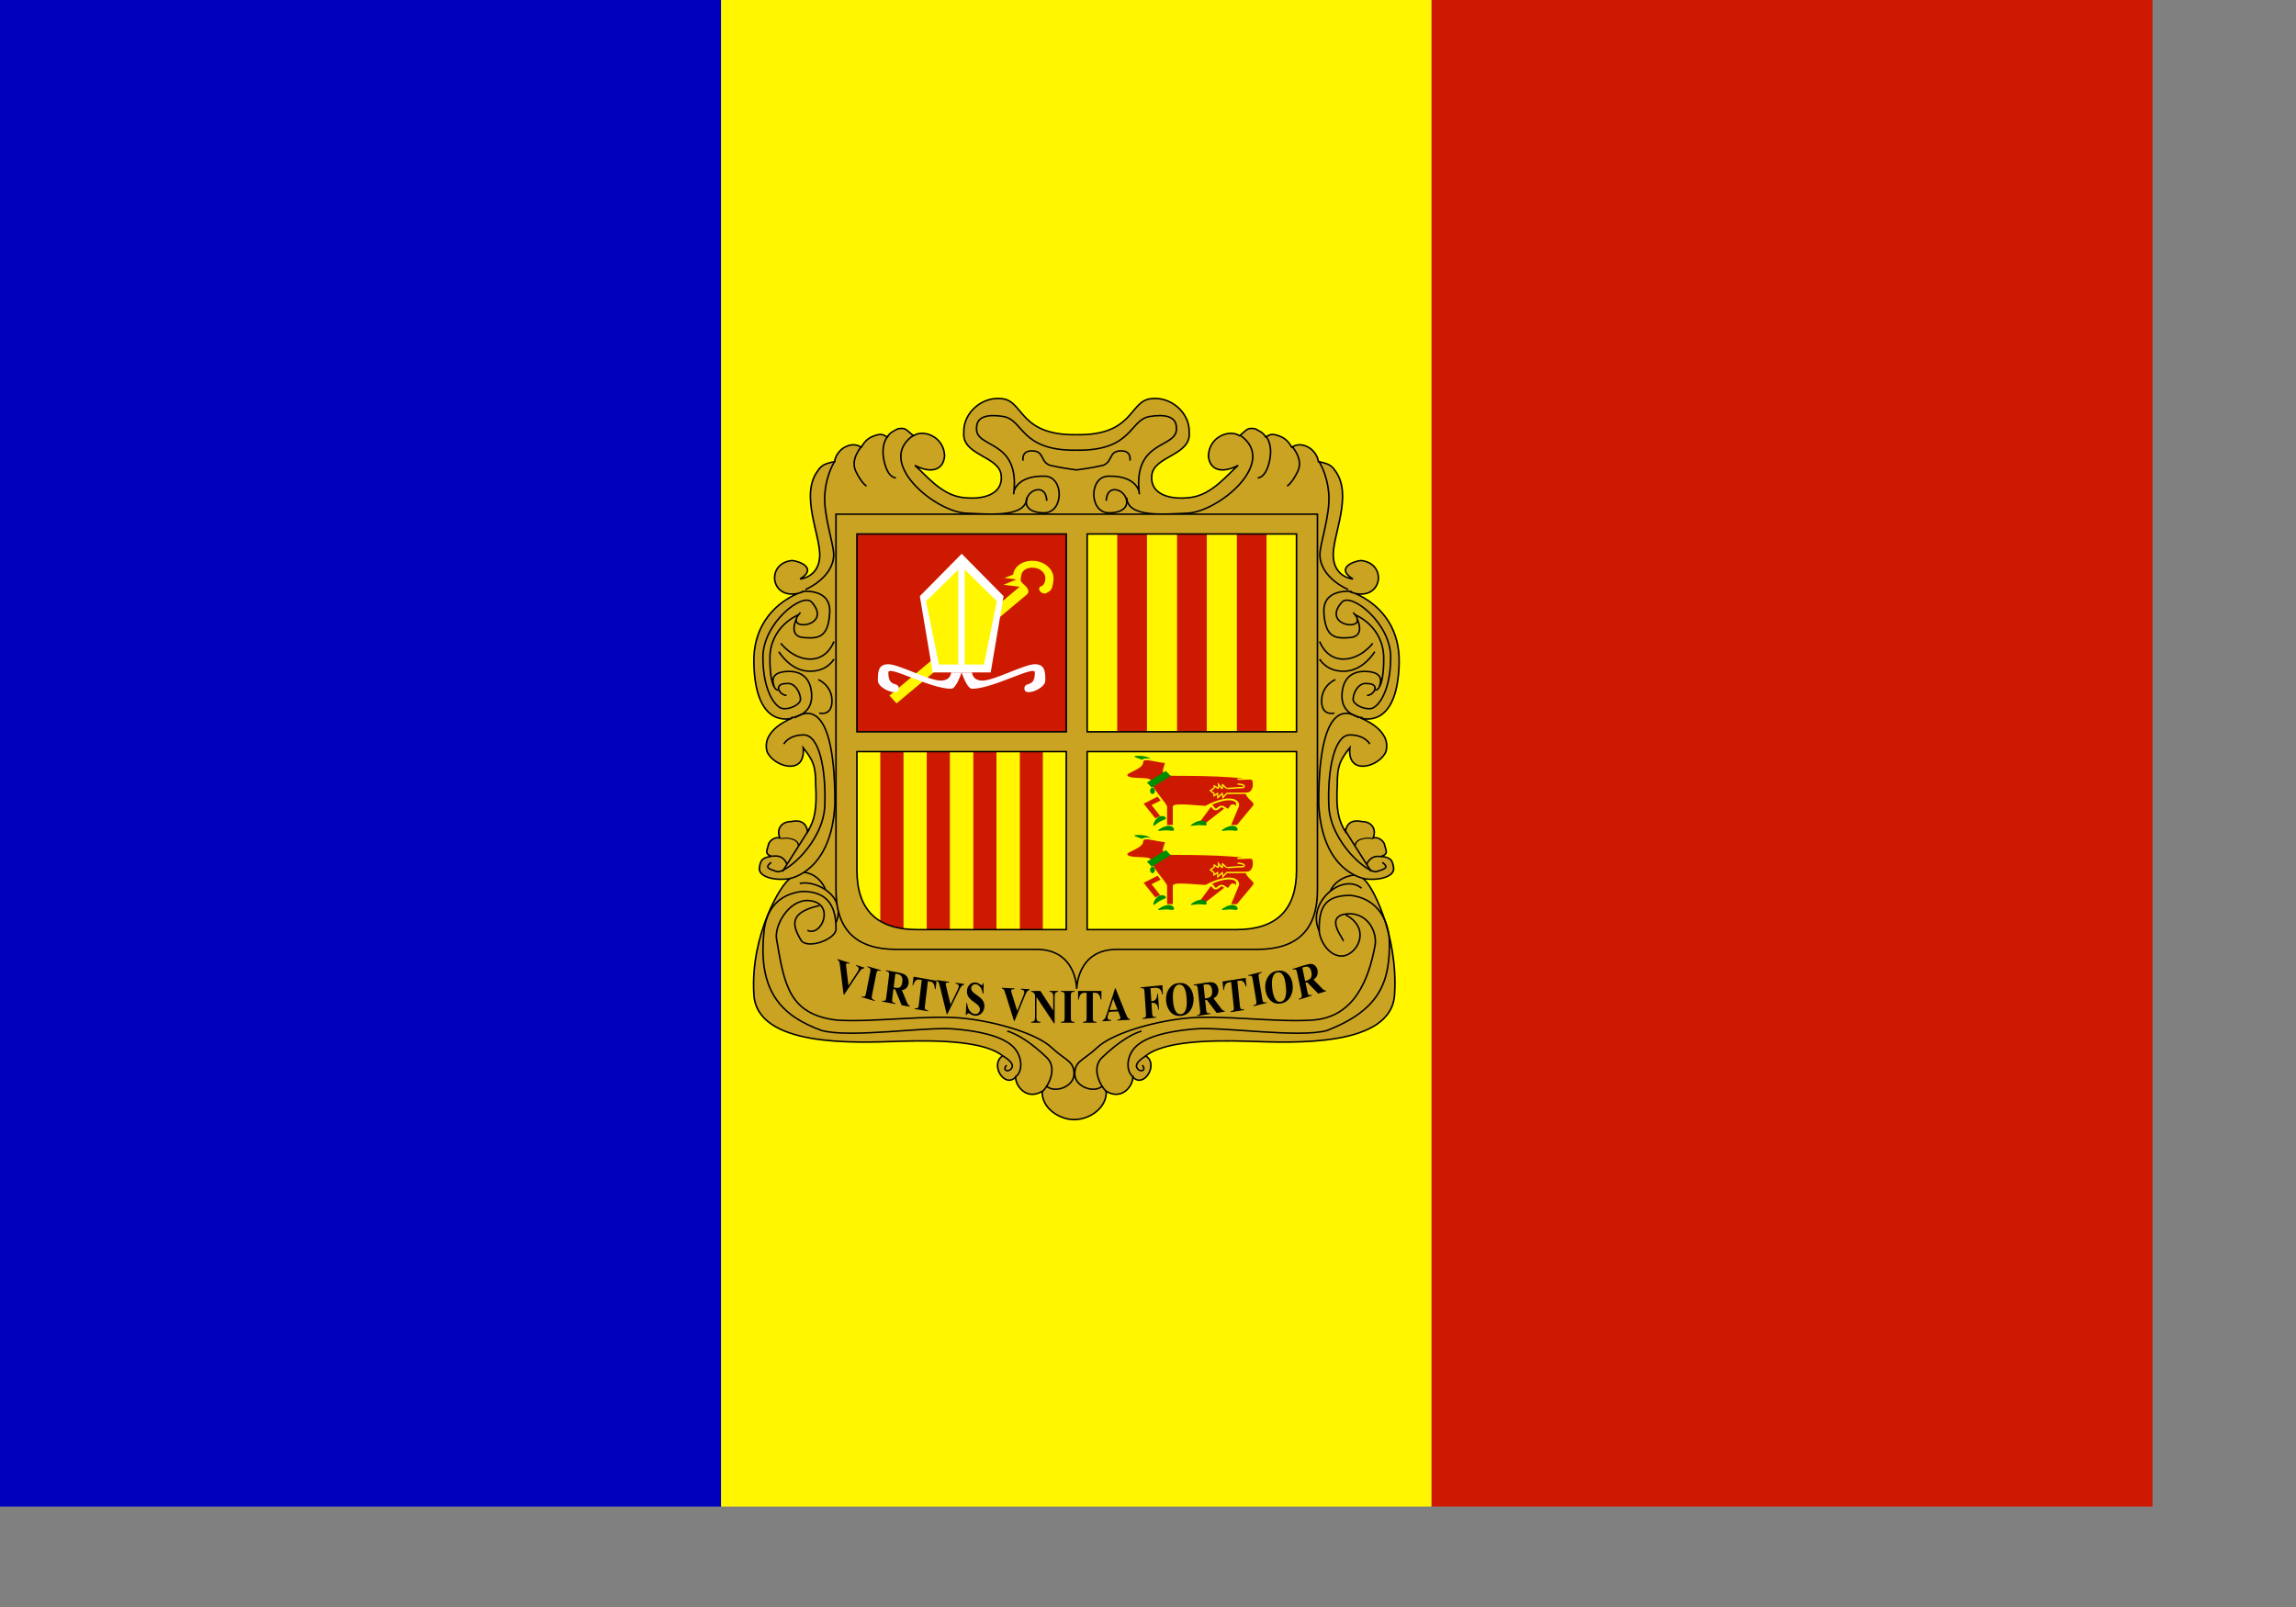 <?xml version="1.0" encoding="UTF-8" standalone="no"?>
<!DOCTYPE svg PUBLIC "-//W3C//DTD SVG 20010904//EN"
"http://www.w3.org/TR/2001/REC-SVG-20010904/DTD/svg10.dtd">
<!-- Created with Sodipodi ("http://www.sodipodi.com/") --><svg height="140mm" id="svg548" sodipodi:docbase="/home/scarlet/flags/" sodipodi:docname="/home/scarlet/flags/andorra-normal.svg" sodipodi:version="0.32" width="200mm" xmlns="http://www.w3.org/2000/svg" xmlns:sodipodi="http://sodipodi.sourceforge.net/DTD/sodipodi-0.dtd" xmlns:xlink="http://www.w3.org/1999/xlink">
  <rect width="100%" height="100%" fill="#808080" stroke="none"/>
  <defs id="defs550"/>
  <sodipodi:namedview id="base" showgrid="false" snaptogrid="false"/>
  <rect height="496.063" id="rect895" style="font-size:12;fill:#0000bd;fill-rule:evenodd;stroke-width:1pt;fill-opacity:1;" width="237.402" x="0" y="-0"/>
  <rect height="496.063" id="rect896" style="font-size:12;fill:#cc1900;fill-rule:evenodd;stroke-width:1pt;fill-opacity:1;" width="237.402" x="471.26" y="0"/>
  <rect height="496.063" id="rect897" style="font-size:12;fill:#fff600;fill-rule:evenodd;stroke-width:1pt;fill-opacity:1;" width="233.858" x="237.402" y="0"/>
  <g id="g919" transform="matrix(1,0,0,0.983,3.175,-490.674)">
    <g id="g853">
      <path d="M 398.538 290.221 C 446.361 291.039 443.053 261.072 460.512 258.095 C 477.97 255.118 494.44 270.584 493.814 288.067 C 495.687 308.881 464.1 309.03 462.177 326.365 C 460.254 343.701 477.555 348.993 495.479 346.347 C 513.403 343.701 526.125 325.984 535.283 317.658 C 521.962 325.151 511.065 322.436 510.073 309.1 C 510.746 291.603 528.176 285.253 536.418 291.14 C 542.894 285.842 542.508 283.717 549.627 284.894 C 554.455 287.838 555.77 287.755 558.626 292.312 C 562.343 289.957 563.895 288.772 570.83 291.715 C 575.136 293.482 578.011 296.676 580.671 301.523 C 583.817 299.037 588.757 298.11 594.433 301.326 C 598.043 303.163 602.541 308.508 603.153 314.321 C 611.604 316.017 614.534 317.975 617.187 322.274 C 632.952 344.049 614.752 380.747 615.755 399.479 C 616.759 418.21 632.406 419.46 632.406 419.46 C 617.689 410.04 632.205 403.56 639.151 402.91 C 661.403 405.202 657.659 438.045 633.971 432.276 C 614.993 427.096 672.892 435.557 671.496 494.913 C 670.1 555.934 638.681 543.923 638.681 543.923 C 638.681 543.923 665.519 554.032 660.327 574.013 C 655.136 587.52 627.394 596.469 629.749 570.565 C 621.507 581.751 619.141 586.478 619.169 603.481 C 618.021 625.194 619.825 635.112 626.014 645.782 C 627.494 635.847 634.22 635.421 639.966 636.682 C 648.067 636.766 652.573 643.124 649.529 651.366 C 653.608 650.331 657.33 653.123 658.931 656.487 C 660.186 662.693 662.968 665.443 656.492 667.798 C 662.968 668.976 666.102 669.822 666.869 678.847 C 667.049 686.108 654.273 690.093 640.733 687.738 C 647.798 691.271 670.716 737.763 667.655 791.181 C 665.536 839.086 581.617 834.82 544.128 833.486 C 506.64 832.154 471.616 834.261 456.995 846.538 C 468.242 853.72 455.693 876.08 446.131 865.602 C 446.131 873.844 436.682 886.581 423.634 878.32 C 424.168 893.205 409.396 903.648 396.513 903.648 C 383.63 903.648 368.858 893.205 369.392 878.32 C 356.344 886.581 346.895 873.844 346.895 865.602 C 337.333 876.08 324.784 853.72 336.031 846.538 C 321.41 834.261 286.386 832.154 248.898 833.486 C 211.409 834.82 127.49 839.086 125.371 791.181 C 122.31 737.763 149.07 691.271 156.135 687.738 C 142.595 690.093 129.819 686.108 129.999 678.847 C 130.766 669.822 133.9 668.976 140.376 667.798 C 133.9 665.443 136.682 662.693 137.937 656.487 C 139.538 653.123 143.26 650.331 147.339 651.366 C 144.295 643.124 148.801 636.766 156.902 636.682 C 162.648 635.421 169.374 635.847 170.854 645.782 C 177.043 635.112 178.847 625.194 177.699 603.481 C 177.727 586.478 175.361 581.751 167.119 570.565 C 169.474 596.469 141.732 587.52 136.541 574.013 C 131.349 554.032 158.187 543.923 158.187 543.923 C 158.187 543.923 126.768 555.934 125.372 494.913 C 123.976 435.557 181.875 427.096 162.897 432.276 C 139.209 438.045 135.465 405.202 157.717 402.91 C 164.663 403.56 179.179 410.04 164.462 419.46 C 164.462 419.46 180.109 418.21 181.113 399.479 C 182.116 380.747 163.916 344.049 179.681 322.274 C 182.334 317.975 185.264 316.017 193.715 314.321 C 194.327 308.508 198.825 303.163 202.435 301.326 C 208.111 298.11 213.051 299.037 216.197 301.523 C 218.857 296.676 221.732 293.482 226.038 291.715 C 232.973 288.772 234.525 289.957 238.242 292.312 C 241.098 287.755 242.413 287.838 247.241 284.894 C 254.36 283.717 253.974 285.842 260.45 291.14 C 268.692 285.253 286.122 291.603 286.795 309.1 C 285.803 322.436 274.906 325.151 261.585 317.658 C 270.743 325.984 283.465 343.701 301.389 346.347 C 319.313 348.993 336.614 343.701 334.691 326.365 C 332.768 309.03 301.181 308.881 303.054 288.067 C 302.428 270.584 318.898 255.118 336.356 258.095 C 353.815 261.072 350.507 291.039 398.538 290.221 z " id="path738" sodipodi:nodetypes="ccccccccccccccccccccccccccccccccccccccccccccccccccccccccccccccccccccccccc" style="font-size:12;fill:#cba323;fill-rule:evenodd;stroke:#000000;stroke-width:1pt;" transform="matrix(0.389,0,0,0.374,196.248,536.226)"/>
      <path d="M 356.435 346.62 C 355.86 364.581 325.177 361.448 304.921 360.479 C 278.595 359.248 227.331 314.399 260.658 290.591 " id="path619" sodipodi:nodetypes="csc" style="font-size:12;fill:none;fill-rule:evenodd;stroke:#000000;stroke-width:1pt;" transform="matrix(0.389,0,0,0.374,196.248,536.226)"/>
      <path d="M 164.84 449.519 C 148.356 467.181 193.531 463.016 174.259 440.1 C 166.389 431.28 133.049 458.939 133.049 489.552 C 133.049 520.165 143.646 534.294 149.533 535.471 C 155.42 536.649 164.84 531.939 164.84 527.23 C 164.84 521.343 160.13 511.923 153.066 513.1 C 141.291 513.1 147.178 523.697 153.065 523.697 " id="path625" sodipodi:nodetypes="csccccc" style="font-size:12;fill:none;fill-rule:evenodd;stroke:#000000;stroke-width:1pt;" transform="matrix(0.389,0,0,0.374,196.248,536.226)"/>
      <path d="M 163.389 451.386 C 163.389 451.386 138.936 461.294 138.936 490.729 C 138.936 520.165 146.001 518.988 146.001 518.988 " id="path626" sodipodi:nodetypes="ccc" style="font-size:12;fill:none;fill-rule:evenodd;stroke:#000000;stroke-width:1pt;" transform="matrix(0.389,0,0,0.374,196.248,536.226)"/>
      <path d="M 166.017 430.681 C 166.017 430.681 190.743 427.148 189.566 449.519 C 188.388 471.89 180.146 473.068 167.195 471.89 C 154.243 470.713 161.308 455.407 161.308 455.407 " id="path627" style="font-size:12;fill:none;fill-rule:evenodd;stroke:#000000;stroke-width:1pt;" transform="matrix(0.389,0,0,0.374,196.248,536.226)"/>
      <path d="M 156.598 543.714 C 156.598 543.714 175.437 542.536 174.259 522.52 C 173.082 502.504 158.953 501.326 150.711 502.504 C 142.469 503.681 139.971 508.307 142.469 515.384 " id="path628" sodipodi:nodetypes="cccc" style="font-size:12;fill:none;fill-rule:evenodd;stroke:#000000;stroke-width:1pt;" transform="matrix(0.389,0,0,0.374,196.248,536.226)"/>
      <path d="M 150.711 567.262 C 150.711 567.262 154.647 559.104 167.598 559.104 C 180.55 559.104 186.58 589.49 185.403 622.458 C 184.225 655.426 151.888 683.828 144.823 681.473 C 137.759 679.118 134.226 677.94 140.113 673.231 " id="path630" sodipodi:nodetypes="ccccc" style="font-size:12;fill:none;fill-rule:evenodd;stroke:#000000;stroke-width:1pt;" transform="matrix(0.389,0,0,0.374,196.248,536.226)"/>
      <path d="M 172.392 643.307 L 149.533 681.473 " id="path633" sodipodi:nodetypes="cc" style="font-size:12;fill:none;fill-rule:evenodd;stroke:#000000;stroke-width:1pt;" transform="matrix(0.389,0,0,0.374,196.248,536.226)"/>
      <path d="M 141.291 667.343 C 141.291 667.759 146.345 666.238 149.878 668.592 C 153.41 670.947 154.243 674.408 154.243 674.408 " id="path634" sodipodi:nodetypes="ccc" style="font-size:12;fill:none;fill-rule:evenodd;stroke:#000000;stroke-width:1pt;" transform="matrix(0.389,0,0,0.374,195.852,536.339)"/>
      <path d="M 144.824 650.86 C 144.824 650.86 149.341 649.041 155.228 651.396 C 161.115 653.751 160.923 659.058 160.923 659.058 " id="path635" sodipodi:nodetypes="ccc" style="font-size:12;fill:none;fill-rule:evenodd;stroke:#000000;stroke-width:1pt;" transform="matrix(0.355,0,0,0.268,202.527,605.656)"/>
      <path d="M 171.777 731.95 C 184.028 738.314 196.059 706.769 172.448 705.224 C 155.56 704.534 143.363 728.492 145.718 740.265 C 152.149 780.326 156.162 807.126 196.286 812.31 C 226.899 814.665 274.737 807.209 304.585 810.787 C 334.025 814.22 366.525 825.059 378.299 836.834 C 390.073 848.608 397.411 848.726 397.411 860.501 C 397.411 872.275 380.596 878.317 373.935 871.241 " id="path636" sodipodi:nodetypes="ccccssss" style="font-size:12;fill:none;fill-rule:evenodd;stroke:#000000;stroke-width:1pt;" transform="matrix(0.389,0,0,0.374,195.835,537.042)"/>
      <path d="M 369.843 876.925 C 374.148 874.011 384.399 856.5 374.565 846.11 C 359.371 830.709 348.4 824.631 340.907 822.133 " id="path637" sodipodi:nodetypes="csc" style="font-size:12;fill:none;fill-rule:evenodd;stroke:#000000;stroke-width:1pt;" transform="matrix(0.389,0,0,0.374,195.835,537.042)"/>
      <path d="M 347.55 863.28 C 353.378 859.748 354.234 847.982 348.144 839.006 C 342.053 830.031 326.203 822.841 295.071 820.207 C 271.488 818.225 207.227 828.651 183.679 821.586 C 150.62 808.865 129.834 787.437 134.906 734.195 C 136.427 713.574 146.823 699.73 167.184 697.09 C 190.042 696.947 195.997 711.824 195.997 730.661 C 195.997 740.342 170.68 749.539 166.088 740.366 C 158.979 727.512 155.871 715.915 181.969 709.759 " id="path638" sodipodi:nodetypes="cssccccsc" style="font-size:12;fill:none;fill-rule:evenodd;stroke:#000000;stroke-width:1pt;" transform="matrix(0.389,0,0,0.374,195.835,537.042)"/>
      <path d="M 337.411 844.588 C 337.411 844.588 347.176 850.273 344.821 854.983 C 342.467 859.692 336.163 857.683 340.325 852.687 " id="path642" sodipodi:nodetypes="ccc" style="font-size:12;fill:none;fill-rule:evenodd;stroke:#000000;stroke-width:1pt;" transform="matrix(0.389,0,0,0.374,195.835,537.042)"/>
      <path d="M 238.947 291.395 C 238.947 291.395 232.287 298.055 235.617 313.874 C 238.947 329.693 245.608 328.861 245.608 328.861 " id="path643" style="font-size:12;fill:none;fill-rule:evenodd;stroke:#000000;stroke-width:1pt;" transform="matrix(0.389,0,0,0.374,196.248,536.226)"/>
      <path d="M 216.468 300.553 C 215.635 302.218 206.762 312.411 211.758 323.234 C 216.753 334.058 220.714 336.211 220.714 336.211 " id="path644" sodipodi:nodetypes="ccc" style="font-size:12;fill:none;fill-rule:evenodd;stroke:#000000;stroke-width:1pt;" transform="matrix(0.389,0,0,0.374,196.248,536.226)"/>
      <path d="M 193.988 313.874 C 193.988 313.874 186.793 324.496 185.421 343.429 C 184.049 362.362 193.21 388.429 192.954 398.127 C 192.373 418.736 168.942 428.966 168.942 428.966 " id="path645" sodipodi:nodetypes="cssc" style="font-size:12;fill:none;fill-rule:evenodd;stroke:#000000;stroke-width:1pt;" transform="matrix(0.389,0,0,0.374,196.248,536.226)"/>
      <path d="M 159.854 543.661 C 161.519 543.661 193.989 513.689 193.989 620.258 C 191.491 681.868 155.691 687.696 155.691 687.696 " id="path652" sodipodi:nodetypes="ccc" style="font-size:12;fill:none;fill-rule:evenodd;stroke:#000000;stroke-width:1pt;" transform="matrix(0.389,0,0,0.374,196.248,536.226)"/>
      <path d="M 162.486 689.712 C 175.634 686.376 202.911 700.702 193.099 725.036 " id="path653" sodipodi:nodetypes="cc" style="font-size:12;fill:none;fill-rule:evenodd;stroke:#000000;stroke-width:1pt;" transform="matrix(0.389,0,0,0.374,196.909,537.132)"/>
      <path d="M 167.784 681.47 C 176.223 682.255 183.103 688.374 186.242 696.813 " id="path654" sodipodi:nodetypes="cc" style="font-size:12;fill:none;fill-rule:evenodd;stroke:#000000;stroke-width:1pt;" transform="matrix(0.389,0,0,0.374,196.116,536.471)"/>
      <path d="M 148.198 477.055 C 148.198 477.055 158.189 491.209 173.175 491.209 C 188.161 491.209 193.157 475.39 193.157 475.39 " id="path655" style="font-size:12;fill:none;fill-rule:evenodd;stroke:#000000;stroke-width:1pt;" transform="matrix(0.389,0,0,0.374,196.248,536.226)"/>
      <path d="M 146.533 484.548 C 146.533 484.548 155.691 501.2 171.51 502.032 C 187.329 502.865 193.157 491.209 193.157 491.209 " id="path656" style="font-size:12;fill:none;fill-rule:evenodd;stroke:#000000;stroke-width:1pt;" transform="matrix(0.389,0,0,0.374,196.248,536.226)"/>
      <path d="M 179.835 509.525 C 179.835 509.525 191.492 514.521 191.492 528.675 C 191.492 542.828 180.668 539.498 180.668 539.498 " id="path657" style="font-size:12;fill:none;fill-rule:evenodd;stroke:#000000;stroke-width:1pt;" transform="matrix(0.389,0,0,0.374,196.248,536.226)"/>
      <path d="M 356.435 346.62 C 355.86 364.581 325.177 361.448 304.921 360.479 C 278.595 359.248 227.331 314.399 260.658 290.591 " id="path712" sodipodi:nodetypes="csc" style="font-size:12;fill:none;fill-rule:evenodd;stroke:#000000;stroke-width:1pt;" transform="matrix(-0.389,0,0,0.374,506.43,536.226)"/>
      <path d="M 164.84 449.519 C 148.356 467.181 193.531 463.016 174.259 440.1 C 166.389 431.28 133.049 458.939 133.049 489.552 C 133.049 520.165 143.646 534.294 149.533 535.471 C 155.42 536.649 164.84 531.939 164.84 527.23 C 164.84 521.343 160.13 511.923 153.066 513.1 C 141.291 513.1 147.178 523.697 153.065 523.697 " id="path713" sodipodi:nodetypes="csccccc" style="font-size:12;fill:none;fill-rule:evenodd;stroke:#000000;stroke-width:1pt;" transform="matrix(-0.389,0,0,0.374,506.43,536.226)"/>
      <path d="M 163.389 451.386 C 163.389 451.386 138.936 461.294 138.936 490.729 C 138.936 520.165 146.001 518.988 146.001 518.988 " id="path714" sodipodi:nodetypes="ccc" style="font-size:12;fill:none;fill-rule:evenodd;stroke:#000000;stroke-width:1pt;" transform="matrix(-0.389,0,0,0.374,506.43,536.226)"/>
      <path d="M 166.017 430.681 C 166.017 430.681 190.743 427.148 189.566 449.519 C 188.388 471.89 180.146 473.068 167.195 471.89 C 154.243 470.713 161.308 455.407 161.308 455.407 " id="path715" style="font-size:12;fill:none;fill-rule:evenodd;stroke:#000000;stroke-width:1pt;" transform="matrix(-0.389,0,0,0.374,506.43,536.226)"/>
      <path d="M 156.598 543.714 C 156.598 543.714 175.437 542.536 174.259 522.52 C 173.082 502.504 158.953 501.326 150.711 502.504 C 142.469 503.681 139.971 508.307 142.469 515.384 " id="path716" sodipodi:nodetypes="cccc" style="font-size:12;fill:none;fill-rule:evenodd;stroke:#000000;stroke-width:1pt;" transform="matrix(-0.389,0,0,0.374,506.43,536.226)"/>
      <path d="M 150.711 567.262 C 150.711 567.262 154.647 559.104 167.598 559.104 C 180.55 559.104 186.58 589.49 185.403 622.458 C 184.225 655.426 151.888 683.828 144.823 681.473 C 137.759 679.118 134.226 677.94 140.113 673.231 " id="path717" sodipodi:nodetypes="ccccc" style="font-size:12;fill:none;fill-rule:evenodd;stroke:#000000;stroke-width:1pt;" transform="matrix(-0.389,0,0,0.374,506.43,536.226)"/>
      <path d="M 172.392 643.307 L 149.533 681.473 " id="path718" sodipodi:nodetypes="cc" style="font-size:12;fill:none;fill-rule:evenodd;stroke:#000000;stroke-width:1pt;" transform="matrix(-0.389,0,0,0.374,506.43,536.226)"/>
      <path d="M 141.291 667.343 C 141.291 667.759 146.345 666.238 149.878 668.592 C 153.41 670.947 154.243 674.408 154.243 674.408 " id="path719" sodipodi:nodetypes="ccc" style="font-size:12;fill:none;fill-rule:evenodd;stroke:#000000;stroke-width:1pt;" transform="matrix(-0.389,0,0,0.374,506.827,536.471)"/>
      <path d="M 144.824 650.86 C 144.824 650.86 149.341 649.041 155.228 651.396 C 161.115 653.751 160.923 659.058 160.923 659.058 " id="path720" sodipodi:nodetypes="ccc" style="font-size:12;fill:none;fill-rule:evenodd;stroke:#000000;stroke-width:1pt;" transform="matrix(-0.355,0,0,0.268,500.151,605.656)"/>
      <path d="M 170.418 741.496 C 168.064 741.496 185.869 721.619 169.73 717.599 C 149.446 713.727 140.986 734.149 143.341 745.922 C 148.413 774.668 160.238 809.955 196.286 812.31 C 226.899 814.665 274.737 807.209 304.585 810.787 C 334.025 814.22 366.525 825.059 378.299 836.834 C 390.073 848.608 397.411 848.726 397.411 860.501 C 397.411 872.275 380.596 878.317 373.935 871.241 " id="path721" sodipodi:nodetypes="ccccssss" style="font-size:12;fill:none;fill-rule:evenodd;stroke:#000000;stroke-width:1pt;" transform="matrix(-0.389,0,0,0.374,505.257,537.042)"/>
      <path d="M 369.843 876.925 C 374.148 874.011 384.399 856.5 374.565 846.11 C 359.371 830.709 348.4 824.631 340.907 822.133 " id="path722" sodipodi:nodetypes="csc" style="font-size:12;fill:none;fill-rule:evenodd;stroke:#000000;stroke-width:1pt;" transform="matrix(-0.389,0,0,0.374,505.257,537.042)"/>
      <path d="M 347.55 863.28 C 353.378 859.748 354.234 847.982 348.144 839.006 C 342.053 830.031 326.203 822.841 295.071 820.207 C 271.488 818.225 207.227 828.651 183.679 821.586 C 139.75 803.208 130.174 778.951 131.17 739.852 C 132.691 719.231 143.427 703.265 163.788 700.625 C 186.646 700.482 190.562 712.531 190.562 731.369 C 190.562 741.049 181.549 757.085 169.228 754.731 C 156.906 751.543 147.308 729.718 168.122 718.062 " id="path723" sodipodi:nodetypes="csscccccc" style="font-size:12;fill:none;fill-rule:evenodd;stroke:#000000;stroke-width:1pt;" transform="matrix(-0.389,0,0,0.374,505.257,537.042)"/>
      <path d="M 337.411 844.588 C 337.411 844.588 347.176 850.273 344.821 854.983 C 342.467 859.692 336.163 857.683 340.325 852.687 " id="path724" sodipodi:nodetypes="ccc" style="font-size:12;fill:none;fill-rule:evenodd;stroke:#000000;stroke-width:1pt;" transform="matrix(-0.389,0,0,0.374,505.257,537.042)"/>
      <path d="M 238.947 291.395 C 238.947 291.395 232.287 298.055 235.617 313.874 C 238.947 329.693 245.608 328.861 245.608 328.861 " id="path725" style="font-size:12;fill:none;fill-rule:evenodd;stroke:#000000;stroke-width:1pt;" transform="matrix(-0.389,0,0,0.374,506.43,536.226)"/>
      <path d="M 216.468 300.553 C 215.635 302.218 206.762 312.411 211.758 323.234 C 216.753 334.058 220.714 336.211 220.714 336.211 " id="path726" sodipodi:nodetypes="ccc" style="font-size:12;fill:none;fill-rule:evenodd;stroke:#000000;stroke-width:1pt;" transform="matrix(-0.389,0,0,0.374,506.43,536.226)"/>
      <path d="M 193.988 313.874 C 193.988 313.874 186.793 324.496 185.421 343.429 C 184.049 362.362 193.21 388.429 192.954 398.127 C 192.373 418.736 168.942 428.966 168.942 428.966 " id="path727" sodipodi:nodetypes="cssc" style="font-size:12;fill:none;fill-rule:evenodd;stroke:#000000;stroke-width:1pt;" transform="matrix(-0.389,0,0,0.374,506.43,536.226)"/>
      <path d="M 159.854 543.661 C 161.519 543.661 193.989 513.689 193.989 620.258 C 191.491 681.868 155.691 687.696 155.691 687.696 " id="path730" sodipodi:nodetypes="ccc" style="font-size:12;fill:none;fill-rule:evenodd;stroke:#000000;stroke-width:1pt;" transform="matrix(-0.389,0,0,0.374,506.43,536.226)"/>
      <path d="M 158.07 701.026 C 174.275 686.73 205.289 714.138 193.778 739.532 " id="path731" sodipodi:nodetypes="cc" style="font-size:12;fill:none;fill-rule:evenodd;stroke:#000000;stroke-width:1pt;" transform="matrix(-0.389,0,0,0.374,506.562,534.488)"/>
      <path d="M 167.784 681.47 C 176.223 682.255 185.141 687.667 188.28 696.106 " id="path732" sodipodi:nodetypes="cc" style="font-size:12;fill:none;fill-rule:evenodd;stroke:#000000;stroke-width:1pt;" transform="matrix(-0.389,0,0,0.374,508.016,537.396)"/>
      <path d="M 148.198 477.055 C 148.198 477.055 158.189 491.209 173.175 491.209 C 188.161 491.209 193.157 475.39 193.157 475.39 " id="path733" style="font-size:12;fill:none;fill-rule:evenodd;stroke:#000000;stroke-width:1pt;" transform="matrix(-0.389,0,0,0.374,506.43,536.226)"/>
      <path d="M 146.533 484.548 C 146.533 484.548 155.691 501.2 171.51 502.032 C 187.329 502.865 193.157 491.209 193.157 491.209 " id="path734" style="font-size:12;fill:none;fill-rule:evenodd;stroke:#000000;stroke-width:1pt;" transform="matrix(-0.389,0,0,0.374,506.43,536.226)"/>
      <path d="M 179.835 509.525 C 179.835 509.525 191.492 514.521 191.492 528.675 C 191.492 542.828 180.668 539.498 180.668 539.498 " id="path735" style="font-size:12;fill:none;fill-rule:evenodd;stroke:#000000;stroke-width:1pt;" transform="matrix(-0.389,0,0,0.374,506.43,536.226)"/>
      <path d="M 353.01 313.456 C 353.426 313.04 351.345 304.297 361.336 304.714 C 371.326 305.13 367.58 314.288 375.906 317.618 C 383.815 319.7 397.969 321.782 398.434 321.782 C 398.899 321.782 413.053 319.7 420.962 317.618 C 429.288 314.288 425.542 305.13 435.532 304.714 C 445.523 304.297 443.442 313.04 443.858 313.456 " id="path741" sodipodi:nodetypes="ccccccc" style="font-size:12;fill:none;fill-rule:evenodd;stroke:#000000;stroke-width:1pt;" transform="matrix(0.389,0,0,0.374,196.248,536.226)"/>
      <path d="M 373.275 349.419 C 372.981 345.298 372.026 339.869 366.404 339.453 C 355.879 339.108 347.548 360.058 370.848 360.206 C 387.903 360.317 388.046 327.851 371.652 327.375 C 348.103 326.708 344.864 340.764 345.25 343.518 C 351.207 293.121 312.004 303.312 313.877 283.748 C 314.084 273.142 324.726 271.926 336.356 273.891 C 353.815 276.69 350.507 304.858 398.434 304.089 C 446.361 304.858 443.053 276.69 460.512 273.891 C 472.142 271.926 482.784 273.142 482.991 283.748 C 484.864 303.312 445.661 293.121 451.618 343.518 C 452.004 340.764 448.765 326.708 425.216 327.375 C 408.822 327.851 408.965 360.317 426.02 360.206 C 449.32 360.058 440.989 339.108 430.464 339.453 C 424.842 339.869 423.887 345.298 423.593 349.419 " id="path744" sodipodi:nodetypes="ccccccccccccccc" style="font-size:12;fill:none;fill-rule:evenodd;stroke:#000000;stroke-width:1pt;" transform="matrix(0.389,0,0,0.374,196.248,536.226)"/>
      <path d="M 404.472 889.551 L 404.472 889.768 L 400.317 889.768 L 400.317 889.551 L 400.581 889.551 C 400.812 889.551 400.997 889.51 401.138 889.428 C 401.239 889.373 401.317 889.28 401.372 889.147 C 401.415 889.053 401.437 888.807 401.437 888.409 L 401.437 883.182 C 401.437 882.776 401.415 882.522 401.372 882.42 C 401.329 882.319 401.241 882.231 401.108 882.157 C 400.979 882.078 400.804 882.039 400.581 882.039 L 400.317 882.039 L 400.317 881.823 L 404.472 881.823 L 404.472 882.039 L 404.208 882.039 C 403.978 882.039 403.792 882.08 403.651 882.162 C 403.55 882.217 403.47 882.311 403.411 882.444 C 403.368 882.537 403.347 882.784 403.347 883.182 L 403.347 888.409 C 403.347 888.815 403.368 889.069 403.411 889.17 C 403.458 889.272 403.546 889.362 403.675 889.44 C 403.808 889.514 403.985 889.551 404.208 889.551 L 404.472 889.551 z " id="path814" style="font-size:12;font-weight:bold;stroke-width:1pt;font-family:Times New Roman;" transform="matrix(1.054,-0.264,0.213,1.311,-201.969,-224.59)"/>
      <path d="M 399.644 881.823 L 399.644 883.973 L 399.433 883.973 C 399.308 883.477 399.169 883.121 399.017 882.907 C 398.864 882.688 398.655 882.514 398.39 882.385 C 398.241 882.315 397.981 882.28 397.61 882.28 L 397.019 882.28 L 397.019 888.409 C 397.019 888.815 397.04 889.069 397.083 889.17 C 397.13 889.272 397.218 889.362 397.347 889.44 C 397.479 889.514 397.659 889.551 397.886 889.551 L 398.149 889.551 L 398.149 889.768 L 393.989 889.768 L 393.989 889.551 L 394.253 889.551 C 394.483 889.551 394.669 889.51 394.81 889.428 C 394.911 889.373 394.991 889.28 395.05 889.147 C 395.093 889.053 395.114 888.807 395.114 888.409 L 395.114 882.28 L 394.54 882.28 C 394.005 882.28 393.616 882.393 393.374 882.62 C 393.034 882.936 392.819 883.387 392.729 883.973 L 392.507 883.973 L 392.507 881.823 L 399.644 881.823 z " id="path815" style="font-size:12;font-weight:bold;stroke-width:1pt;font-family:Times New Roman;" transform="matrix(1.067,-0.172,0.138,1.327,-141.193,-274.739)"/>
      <path d="M 370.042 882.28 L 370.042 885.543 L 370.271 885.543 C 370.622 885.543 370.909 885.491 371.132 885.385 C 371.354 885.28 371.542 885.102 371.694 884.852 C 371.851 884.602 371.952 884.264 371.999 883.838 L 372.204 883.838 L 372.204 887.828 L 371.999 887.828 C 371.925 887.075 371.722 886.578 371.39 886.34 C 371.062 886.098 370.688 885.977 370.271 885.977 L 370.042 885.977 L 370.042 888.409 C 370.042 888.815 370.063 889.069 370.106 889.17 C 370.153 889.272 370.241 889.362 370.37 889.44 C 370.503 889.514 370.681 889.551 370.903 889.551 L 371.167 889.551 L 371.167 889.768 L 367.013 889.768 L 367.013 889.551 L 367.276 889.551 C 367.507 889.551 367.692 889.51 367.833 889.428 C 367.935 889.373 368.013 889.28 368.067 889.147 C 368.11 889.053 368.132 888.807 368.132 888.409 L 368.132 883.182 C 368.132 882.776 368.11 882.522 368.067 882.42 C 368.024 882.319 367.937 882.231 367.804 882.157 C 367.675 882.078 367.499 882.039 367.276 882.039 L 367.013 882.039 L 367.013 881.823 L 373.716 881.823 L 373.716 884.102 L 373.476 884.102 C 373.421 883.567 373.28 883.17 373.054 882.912 C 372.831 882.655 372.507 882.473 372.081 882.368 C 371.847 882.309 371.413 882.28 370.78 882.28 L 370.042 882.28 z " id="path820" style="font-size:12;font-weight:bold;stroke-width:1pt;font-family:Times New Roman;" transform="matrix(1.072,-0.108,8.652297e-2,1.333,-97.42,-305.95)"/>
      <path d="M 354.644 881.823 L 354.644 883.973 L 354.433 883.973 C 354.308 883.477 354.169 883.121 354.017 882.907 C 353.864 882.688 353.655 882.514 353.39 882.385 C 353.241 882.315 352.981 882.28 352.61 882.28 L 352.019 882.28 L 352.019 888.409 C 352.019 888.815 352.04 889.069 352.083 889.17 C 352.13 889.272 352.218 889.362 352.347 889.44 C 352.479 889.514 352.659 889.551 352.886 889.551 L 353.149 889.551 L 353.149 889.768 L 348.989 889.768 L 348.989 889.551 L 349.253 889.551 C 349.483 889.551 349.669 889.51 349.81 889.428 C 349.911 889.373 349.991 889.28 350.05 889.147 C 350.093 889.053 350.114 888.807 350.114 888.409 L 350.114 882.28 L 349.54 882.28 C 349.005 882.28 348.616 882.393 348.374 882.62 C 348.034 882.936 347.819 883.387 347.729 883.973 L 347.507 883.973 L 347.507 881.823 L 354.644 881.823 z " id="path823" style="font-size:12;font-weight:bold;stroke-width:1pt;font-family:Times New Roman;" transform="matrix(1.076,0,0,1.338,-22.152,-348.784)"/>
      <path d="M 346.798 889.551 L 346.798 889.768 L 342.644 889.768 L 342.644 889.551 L 342.907 889.551 C 343.138 889.551 343.323 889.51 343.464 889.428 C 343.565 889.373 343.644 889.28 343.698 889.147 C 343.741 889.053 343.763 888.807 343.763 888.409 L 343.763 883.182 C 343.763 882.776 343.741 882.522 343.698 882.42 C 343.655 882.319 343.567 882.231 343.435 882.157 C 343.306 882.078 343.13 882.039 342.907 882.039 L 342.644 882.039 L 342.644 881.823 L 346.798 881.823 L 346.798 882.039 L 346.534 882.039 C 346.304 882.039 346.118 882.08 345.978 882.162 C 345.876 882.217 345.796 882.311 345.737 882.444 C 345.694 882.537 345.673 882.784 345.673 883.182 L 345.673 888.409 C 345.673 888.815 345.694 889.069 345.737 889.17 C 345.784 889.272 345.872 889.362 346.001 889.44 C 346.134 889.514 346.312 889.551 346.534 889.551 L 346.798 889.551 z " id="path824" style="font-size:12;font-weight:bold;stroke-width:1pt;font-family:Times New Roman;" transform="matrix(1.076,0,0,1.338,-22.555,-348.784)"/>
      <path d="M 336.726 881.823 L 340.646 886.75 L 340.646 883.334 C 340.646 882.858 340.577 882.536 340.44 882.368 C 340.253 882.141 339.938 882.032 339.497 882.039 L 339.497 881.823 L 342.122 881.823 L 342.122 882.039 C 341.786 882.082 341.56 882.139 341.442 882.209 C 341.329 882.276 341.239 882.387 341.173 882.543 C 341.11 882.696 341.079 882.959 341.079 883.334 L 341.079 889.95 L 340.88 889.95 L 335.507 883.334 L 335.507 888.385 C 335.507 888.842 335.61 889.151 335.817 889.311 C 336.028 889.471 336.269 889.551 336.538 889.551 L 336.726 889.551 L 336.726 889.768 L 333.907 889.768 L 333.907 889.551 C 334.345 889.547 334.649 889.457 334.821 889.282 C 334.993 889.106 335.079 888.807 335.079 888.385 L 335.079 882.778 L 334.909 882.567 C 334.741 882.356 334.593 882.217 334.464 882.151 C 334.335 882.084 334.149 882.047 333.907 882.039 L 333.907 881.823 L 336.726 881.823 z " id="path825" style="font-size:12;font-weight:bold;stroke-width:1pt;font-family:Times New Roman;" transform="matrix(1.076,0,0,1.338,-22.957,-348.784)"/>
      <path d="M 333.614 881.823 L 333.614 882.039 C 333.325 882.086 333.067 882.241 332.841 882.502 C 332.677 882.698 332.433 883.157 332.108 883.879 L 329.372 889.95 L 329.179 889.95 L 326.454 883.633 C 326.126 882.871 325.905 882.424 325.792 882.291 C 325.683 882.159 325.474 882.075 325.165 882.039 L 325.165 881.823 L 328.974 881.823 L 328.974 882.039 L 328.845 882.039 C 328.501 882.039 328.267 882.082 328.142 882.168 C 328.052 882.227 328.007 882.313 328.007 882.426 C 328.007 882.496 328.022 882.58 328.054 882.678 C 328.085 882.772 328.19 883.028 328.37 883.446 L 330.063 887.401 L 331.634 883.879 C 331.821 883.453 331.937 883.168 331.979 883.024 C 332.022 882.879 332.044 882.756 332.044 882.655 C 332.044 882.537 332.013 882.434 331.95 882.344 C 331.888 882.254 331.796 882.186 331.675 882.139 C 331.507 882.073 331.284 882.039 331.007 882.039 L 331.007 881.823 L 333.614 881.823 z " id="path826" style="font-size:12;font-weight:bold;stroke-width:1pt;font-family:Times New Roman;" transform="matrix(1.075,5.465105e-2,-4.394484e-2,1.337,15.894,-366.739)"/>
      <path d="M 321.034 881.641 L 321.099 884.289 L 320.858 884.289 C 320.745 883.625 320.466 883.092 320.021 882.69 C 319.579 882.284 319.101 882.08 318.585 882.08 C 318.187 882.08 317.87 882.188 317.636 882.403 C 317.405 882.614 317.29 882.858 317.29 883.135 C 317.29 883.311 317.331 883.467 317.413 883.604 C 317.526 883.787 317.708 883.969 317.958 884.149 C 318.142 884.278 318.565 884.506 319.229 884.834 C 320.159 885.291 320.786 885.723 321.11 886.129 C 321.431 886.536 321.591 887 321.591 887.524 C 321.591 888.188 321.331 888.76 320.812 889.241 C 320.296 889.717 319.64 889.955 318.843 889.955 C 318.593 889.955 318.356 889.93 318.134 889.879 C 317.911 889.828 317.632 889.733 317.296 889.592 C 317.108 889.514 316.954 889.475 316.833 889.475 C 316.731 889.475 316.624 889.514 316.511 889.592 C 316.397 889.67 316.306 889.789 316.235 889.95 L 316.019 889.95 L 316.019 886.95 L 316.235 886.95 C 316.407 887.793 316.737 888.438 317.226 888.883 C 317.718 889.325 318.247 889.545 318.813 889.545 C 319.251 889.545 319.599 889.426 319.856 889.188 C 320.118 888.95 320.249 888.672 320.249 888.356 C 320.249 888.168 320.198 887.987 320.097 887.811 C 319.999 887.635 319.849 887.469 319.646 887.313 C 319.442 887.153 319.083 886.946 318.567 886.692 C 317.845 886.336 317.325 886.034 317.009 885.784 C 316.692 885.534 316.448 885.254 316.276 884.946 C 316.108 884.637 316.024 884.297 316.024 883.926 C 316.024 883.293 316.257 882.754 316.722 882.309 C 317.187 881.864 317.772 881.641 318.479 881.641 C 318.737 881.641 318.987 881.672 319.229 881.735 C 319.413 881.782 319.636 881.87 319.897 881.998 C 320.163 882.123 320.349 882.186 320.454 882.186 C 320.556 882.186 320.636 882.155 320.694 882.092 C 320.753 882.03 320.808 881.879 320.858 881.641 L 321.034 881.641 z " id="path827" style="font-size:12;font-weight:bold;stroke-width:1pt;font-family:Times New Roman;" transform="matrix(1.074,7.958166e-2,-6.399151e-2,1.335,32.323,-374.086)"/>
      <path d="M 315.274 881.823 L 315.274 882.039 C 314.985 882.086 314.728 882.241 314.501 882.502 C 314.337 882.698 314.093 883.157 313.769 883.879 L 311.032 889.95 L 310.839 889.95 L 308.114 883.633 C 307.786 882.871 307.565 882.424 307.452 882.291 C 307.343 882.159 307.134 882.075 306.825 882.039 L 306.825 881.823 L 310.634 881.823 L 310.634 882.039 L 310.505 882.039 C 310.161 882.039 309.927 882.082 309.802 882.168 C 309.712 882.227 309.667 882.313 309.667 882.426 C 309.667 882.496 309.683 882.58 309.714 882.678 C 309.745 882.772 309.851 883.028 310.03 883.446 L 311.724 887.401 L 313.294 883.879 C 313.481 883.453 313.597 883.168 313.64 883.024 C 313.683 882.879 313.704 882.756 313.704 882.655 C 313.704 882.537 313.673 882.434 313.61 882.344 C 313.548 882.254 313.456 882.186 313.335 882.139 C 313.167 882.073 312.944 882.039 312.667 882.039 L 312.667 881.823 L 315.274 881.823 z " id="path828" style="font-size:12;font-weight:bold;stroke-width:1pt;font-family:Times New Roman;" transform="matrix(1.068,0.155,-0.125,1.329,87.767,-392.057)"/>
      <path d="M 306.298 881.823 L 306.298 883.973 L 306.087 883.973 C 305.962 883.477 305.823 883.121 305.671 882.907 C 305.519 882.688 305.31 882.514 305.044 882.385 C 304.896 882.315 304.636 882.28 304.265 882.28 L 303.673 882.28 L 303.673 888.409 C 303.673 888.815 303.694 889.069 303.737 889.17 C 303.784 889.272 303.872 889.362 304.001 889.44 C 304.134 889.514 304.313 889.551 304.54 889.551 L 304.804 889.551 L 304.804 889.768 L 300.644 889.768 L 300.644 889.551 L 300.907 889.551 C 301.138 889.551 301.323 889.51 301.464 889.428 C 301.565 889.373 301.646 889.28 301.704 889.147 C 301.747 889.053 301.769 888.807 301.769 888.409 L 301.769 882.28 L 301.194 882.28 C 300.659 882.28 300.271 882.393 300.028 882.62 C 299.688 882.936 299.474 883.387 299.384 883.973 L 299.161 883.973 L 299.161 881.823 L 306.298 881.823 z " id="path829" style="font-size:12;font-weight:bold;stroke-width:1pt;font-family:Times New Roman;" transform="matrix(1.064,0.192,-0.154,1.324,115.074,-398.655)"/>
      <path d="M 289.786 889.551 L 289.786 889.768 L 285.632 889.768 L 285.632 889.551 L 285.896 889.551 C 286.126 889.551 286.312 889.51 286.452 889.428 C 286.554 889.373 286.632 889.28 286.687 889.147 C 286.729 889.053 286.751 888.807 286.751 888.409 L 286.751 883.182 C 286.751 882.776 286.729 882.522 286.687 882.42 C 286.644 882.319 286.556 882.231 286.423 882.157 C 286.294 882.078 286.118 882.039 285.896 882.039 L 285.632 882.039 L 285.632 881.823 L 289.786 881.823 L 289.786 882.039 L 289.522 882.039 C 289.292 882.039 289.106 882.08 288.966 882.162 C 288.864 882.217 288.784 882.311 288.726 882.444 C 288.683 882.537 288.661 882.784 288.661 883.182 L 288.661 888.409 C 288.661 888.815 288.683 889.069 288.726 889.17 C 288.772 889.272 288.86 889.362 288.989 889.44 C 289.122 889.514 289.3 889.551 289.522 889.551 L 289.786 889.551 z " id="path832" style="font-size:12;font-weight:bold;stroke-width:1pt;font-family:Times New Roman;" transform="matrix(1.045,0.315,-0.253,1.3,207.07,-413.52)"/>
      <path d="M 285.269 881.823 L 285.269 882.039 C 284.979 882.086 284.722 882.241 284.495 882.502 C 284.331 882.698 284.087 883.157 283.763 883.879 L 281.026 889.95 L 280.833 889.95 L 278.108 883.633 C 277.78 882.871 277.56 882.424 277.446 882.291 C 277.337 882.159 277.128 882.075 276.819 882.039 L 276.819 881.823 L 280.628 881.823 L 280.628 882.039 L 280.499 882.039 C 280.155 882.039 279.921 882.082 279.796 882.168 C 279.706 882.227 279.661 882.313 279.661 882.426 C 279.661 882.496 279.677 882.58 279.708 882.678 C 279.739 882.772 279.845 883.028 280.024 883.446 L 281.718 887.401 L 283.288 883.879 C 283.476 883.453 283.591 883.168 283.634 883.024 C 283.677 882.879 283.698 882.756 283.698 882.655 C 283.698 882.537 283.667 882.434 283.604 882.344 C 283.542 882.254 283.45 882.186 283.329 882.139 C 283.161 882.073 282.938 882.039 282.661 882.039 L 282.661 881.823 L 285.269 881.823 z " id="path833" style="font-size:12;font-weight:bold;stroke-width:1pt;font-family:Times New Roman;" transform="matrix(1.04,0.34,-0.274,1.294,226.328,-414.792)"/>
      <path d="M 409.382 881.711 C 410.647 881.664 411.675 882.034 412.464 882.819 C 413.257 883.604 413.653 884.586 413.653 885.766 C 413.653 886.774 413.358 887.661 412.769 888.426 C 411.987 889.442 410.884 889.95 409.458 889.95 C 408.028 889.95 406.923 889.465 406.142 888.496 C 405.524 887.731 405.216 886.823 405.216 885.772 C 405.216 884.592 405.616 883.61 406.417 882.825 C 407.222 882.036 408.21 881.664 409.382 881.711 z M 409.452 882.086 C 408.726 882.086 408.173 882.457 407.794 883.2 C 407.485 883.809 407.331 884.684 407.331 885.825 C 407.331 887.18 407.569 888.182 408.046 888.83 C 408.378 889.284 408.843 889.51 409.44 889.51 C 409.843 889.51 410.179 889.412 410.448 889.217 C 410.792 888.967 411.06 888.569 411.251 888.022 C 411.442 887.471 411.538 886.754 411.538 885.871 C 411.538 884.821 411.44 884.036 411.245 883.516 C 411.05 882.993 410.8 882.623 410.495 882.409 C 410.194 882.194 409.847 882.086 409.452 882.086 z " id="path836" style="font-size:12;font-weight:bold;stroke-width:1pt;font-family:Times New Roman;" transform="matrix(1.067,-0.172,0.138,1.327,-141.193,-275.24)"/>
      <path d="M 378.708 881.711 C 379.974 881.664 381.001 882.034 381.79 882.819 C 382.583 883.604 382.979 884.586 382.979 885.766 C 382.979 886.774 382.685 887.661 382.095 888.426 C 381.313 889.442 380.21 889.95 378.784 889.95 C 377.354 889.95 376.249 889.465 375.468 888.496 C 374.851 887.731 374.542 886.823 374.542 885.772 C 374.542 884.592 374.942 883.61 375.743 882.825 C 376.548 882.036 377.536 881.664 378.708 881.711 z M 378.778 882.086 C 378.052 882.086 377.499 882.457 377.12 883.2 C 376.812 883.809 376.657 884.684 376.657 885.825 C 376.657 887.18 376.896 888.182 377.372 888.83 C 377.704 889.284 378.169 889.51 378.767 889.51 C 379.169 889.51 379.505 889.412 379.774 889.217 C 380.118 888.967 380.386 888.569 380.577 888.022 C 380.769 887.471 380.864 886.754 380.864 885.871 C 380.864 884.821 380.767 884.036 380.571 883.516 C 380.376 882.993 380.126 882.623 379.821 882.409 C 379.521 882.194 379.173 882.086 378.778 882.086 z " id="path839" style="font-size:12;font-weight:bold;stroke-width:1pt;font-family:Times New Roman;" transform="matrix(1.072,-0.108,8.652297e-2,1.333,-97.42,-305.95)"/>
      <path d="M 386.595 886.147 L 386.595 888.373 C 386.595 888.803 386.62 889.075 386.671 889.188 C 386.726 889.297 386.819 889.385 386.952 889.452 C 387.085 889.518 387.333 889.551 387.696 889.551 L 387.696 889.768 L 383.63 889.768 L 383.63 889.551 C 383.997 889.551 384.245 889.518 384.374 889.452 C 384.507 889.381 384.599 889.291 384.649 889.182 C 384.704 889.073 384.731 888.803 384.731 888.373 L 384.731 883.217 C 384.731 882.787 384.704 882.518 384.649 882.409 C 384.599 882.295 384.507 882.205 384.374 882.139 C 384.241 882.073 383.993 882.039 383.63 882.039 L 383.63 881.823 L 387.321 881.823 C 388.282 881.823 388.985 881.889 389.431 882.022 C 389.876 882.155 390.239 882.401 390.521 882.76 C 390.802 883.116 390.942 883.534 390.942 884.014 C 390.942 884.6 390.731 885.084 390.31 885.467 C 390.04 885.709 389.663 885.891 389.179 886.012 L 391.089 888.702 C 391.339 889.049 391.517 889.266 391.622 889.352 C 391.782 889.473 391.968 889.539 392.179 889.551 L 392.179 889.768 L 389.677 889.768 L 387.116 886.147 L 386.595 886.147 z M 386.595 882.25 L 386.595 885.731 L 386.929 885.731 C 387.472 885.731 387.878 885.682 388.147 885.584 C 388.417 885.483 388.628 885.303 388.78 885.045 C 388.937 884.784 389.015 884.444 389.015 884.026 C 389.015 883.42 388.872 882.973 388.587 882.684 C 388.306 882.395 387.851 882.25 387.222 882.25 L 386.595 882.25 z " id="path842" style="font-size:12;font-weight:bold;stroke-width:1pt;font-family:Times New Roman;" transform="matrix(1.067,-0.172,0.138,1.327,-141.193,-275.24)"/>
      <path d="M 417.269 886.147 L 417.269 888.373 C 417.269 888.803 417.294 889.075 417.345 889.188 C 417.399 889.297 417.493 889.385 417.626 889.452 C 417.759 889.518 418.007 889.551 418.37 889.551 L 418.37 889.768 L 414.304 889.768 L 414.304 889.551 C 414.671 889.551 414.919 889.518 415.048 889.452 C 415.181 889.381 415.272 889.291 415.323 889.182 C 415.378 889.073 415.405 888.803 415.405 888.373 L 415.405 883.217 C 415.405 882.787 415.378 882.518 415.323 882.409 C 415.272 882.295 415.181 882.205 415.048 882.139 C 414.915 882.073 414.667 882.039 414.304 882.039 L 414.304 881.823 L 417.995 881.823 C 418.956 881.823 419.659 881.889 420.104 882.022 C 420.55 882.155 420.913 882.401 421.194 882.76 C 421.476 883.116 421.616 883.534 421.616 884.014 C 421.616 884.6 421.405 885.084 420.983 885.467 C 420.714 885.709 420.337 885.891 419.853 886.012 L 421.763 888.702 C 422.013 889.049 422.19 889.266 422.296 889.352 C 422.456 889.473 422.642 889.539 422.853 889.551 L 422.853 889.768 L 420.351 889.768 L 417.79 886.147 L 417.269 886.147 z M 417.269 882.25 L 417.269 885.731 L 417.603 885.731 C 418.146 885.731 418.552 885.682 418.821 885.584 C 419.091 885.483 419.302 885.303 419.454 885.045 C 419.61 884.784 419.688 884.444 419.688 884.026 C 419.688 883.42 419.546 882.973 419.261 882.684 C 418.979 882.395 418.524 882.25 417.896 882.25 L 417.269 882.25 z " id="path845" style="font-size:12;font-weight:bold;stroke-width:1pt;font-family:Times New Roman;" transform="matrix(1.042,-0.333,0.268,1.296,-245.656,-181.165)"/>
      <path d="M 293.249 886.147 L 293.249 888.373 C 293.249 888.803 293.274 889.075 293.325 889.188 C 293.38 889.297 293.474 889.385 293.606 889.452 C 293.739 889.518 293.987 889.551 294.351 889.551 L 294.351 889.768 L 290.284 889.768 L 290.284 889.551 C 290.651 889.551 290.899 889.518 291.028 889.452 C 291.161 889.381 291.253 889.291 291.304 889.182 C 291.358 889.073 291.386 888.803 291.386 888.373 L 291.386 883.217 C 291.386 882.787 291.358 882.518 291.304 882.409 C 291.253 882.295 291.161 882.205 291.028 882.139 C 290.896 882.073 290.647 882.039 290.284 882.039 L 290.284 881.823 L 293.976 881.823 C 294.937 881.823 295.64 881.889 296.085 882.022 C 296.53 882.155 296.894 882.401 297.175 882.76 C 297.456 883.116 297.597 883.534 297.597 884.014 C 297.597 884.6 297.386 885.084 296.964 885.467 C 296.694 885.709 296.317 885.891 295.833 886.012 L 297.743 888.702 C 297.993 889.049 298.171 889.266 298.276 889.352 C 298.437 889.473 298.622 889.539 298.833 889.551 L 298.833 889.768 L 296.331 889.768 L 293.771 886.147 L 293.249 886.147 z M 293.249 882.25 L 293.249 885.731 L 293.583 885.731 C 294.126 885.731 294.532 885.682 294.802 885.584 C 295.071 885.483 295.282 885.303 295.435 885.045 C 295.591 884.784 295.669 884.444 295.669 884.026 C 295.669 883.42 295.526 882.973 295.241 882.684 C 294.96 882.395 294.505 882.25 293.876 882.25 L 293.249 882.25 z " id="path848" style="font-size:12;font-weight:bold;stroke-width:1pt;font-family:Times New Roman;" transform="matrix(1.063,0.202,-0.162,1.322,122.808,-400.266)"/>
      <path d="M 360.069 887.506 L 357.263 887.506 L 356.929 888.28 C 356.819 888.537 356.765 888.75 356.765 888.918 C 356.765 889.141 356.854 889.305 357.034 889.411 C 357.14 889.473 357.399 889.52 357.813 889.551 L 357.813 889.768 L 355.171 889.768 L 355.171 889.551 C 355.456 889.508 355.69 889.391 355.874 889.2 C 356.058 889.004 356.284 888.604 356.554 887.998 L 359.396 881.659 L 359.507 881.659 L 362.372 888.174 C 362.646 888.791 362.87 889.18 363.046 889.34 C 363.179 889.461 363.366 889.532 363.608 889.551 L 363.608 889.768 L 359.765 889.768 L 359.765 889.551 L 359.923 889.551 C 360.231 889.551 360.448 889.508 360.573 889.422 C 360.659 889.36 360.702 889.27 360.702 889.153 C 360.702 889.082 360.69 889.01 360.667 888.936 C 360.659 888.901 360.601 888.754 360.491 888.496 L 360.069 887.506 z M 359.87 887.073 L 358.687 884.336 L 357.468 887.073 L 359.87 887.073 z " id="path851" style="font-size:12;font-weight:bold;stroke-width:1pt;font-family:Times New Roman;" transform="matrix(1.075,-5.638149e-2,4.533629e-2,1.336,-62.366,-327.468)"/>
    </g>
    <g id="g658" style="font-size:12;" transform="matrix(0.389,0,0,0.374,196.248,536.226)">
      <rect height="177.165" id="rect584" style="font-size:12;fill:#fff600;fill-rule:evenodd;stroke-width:1pt;stroke:none;stroke-opacity:1;fill-opacity:1;" width="177.165" x="407.48" y="556.299"/>
      <rect height="177.165" id="rect565" style="font-size:12;fill:#cc1900;fill-rule:evenodd;stroke-width:1pt;stroke:none;stroke-opacity:1;fill-opacity:1;" width="25.309" x="432.79" y="379.134"/>
      <rect height="177.165" id="rect566" style="font-size:12;fill:#cc1900;fill-rule:evenodd;stroke-width:1pt;stroke:none;stroke-opacity:1;fill-opacity:1;" width="25.309" x="483.408" y="379.134"/>
      <rect height="177.165" id="rect567" style="font-size:12;fill:#cc1900;fill-rule:evenodd;stroke-width:1pt;stroke:none;stroke-opacity:1;fill-opacity:1;" width="25.309" x="534.027" y="379.134"/>
      <rect height="177.165" id="rect570" style="font-size:12;fill:#fff600;fill-rule:evenodd;stroke-width:1pt;stroke:none;stroke-opacity:1;fill-opacity:1;" width="25.309" x="407.48" y="379.134"/>
      <rect height="177.165" id="rect571" style="font-size:12;fill:#fff600;fill-rule:evenodd;stroke-width:1pt;stroke:none;stroke-opacity:1;fill-opacity:1;" width="25.309" x="458.099" y="379.134"/>
      <rect height="177.165" id="rect572" style="font-size:12;fill:#fff600;fill-rule:evenodd;stroke-width:1pt;stroke:none;stroke-opacity:1;fill-opacity:1;" width="25.309" x="508.718" y="379.134"/>
      <rect height="177.165" id="rect573" style="font-size:12;fill:#fff600;fill-rule:evenodd;stroke-width:1pt;stroke:none;stroke-opacity:1;fill-opacity:1;" width="25.309" x="559.336" y="379.134"/>
      <rect height="159.449" id="rect574" style="font-size:12;fill:#cc1900;fill-rule:evenodd;stroke-width:1pt;stroke:none;stroke-opacity:1;fill-opacity:1;" width="19.685" x="271.653" y="574.016"/>
      <rect height="159.449" id="rect575" style="font-size:12;fill:#cc1900;fill-rule:evenodd;stroke-width:1pt;stroke:none;stroke-opacity:1;fill-opacity:1;" width="19.685" x="311.024" y="574.016"/>
      <rect height="159.449" id="rect576" style="font-size:12;fill:#cc1900;fill-rule:evenodd;stroke-width:1pt;stroke:none;stroke-opacity:1;fill-opacity:1;" width="19.685" x="350.394" y="574.016"/>
      <rect height="159.449" id="rect577" style="font-size:12;fill:#fff600;fill-rule:evenodd;stroke-width:1pt;stroke:none;stroke-opacity:1;fill-opacity:1;" width="19.685" x="251.968" y="574.016"/>
      <rect height="159.449" id="rect578" style="font-size:12;fill:#fff600;fill-rule:evenodd;stroke-width:1pt;stroke:none;stroke-opacity:1;fill-opacity:1;" width="19.685" x="291.339" y="574.016"/>
      <rect height="159.449" id="rect579" style="font-size:12;fill:#fff600;fill-rule:evenodd;stroke-width:1pt;stroke:none;stroke-opacity:1;fill-opacity:1;" width="19.685" x="330.709" y="574.016"/>
      <rect height="159.449" id="rect580" style="font-size:12;fill:#fff600;fill-rule:evenodd;stroke-width:1pt;stroke:none;stroke-opacity:1;fill-opacity:1;" width="19.685" x="370.079" y="574.016"/>
      <rect height="159.449" id="rect581" style="font-size:12;fill:#cc1900;fill-rule:evenodd;stroke-width:1pt;stroke:none;stroke-opacity:1;fill-opacity:1;" width="19.685" x="232.283" y="574.016"/>
      <rect height="159.449" id="rect582" style="font-size:12;fill:#fff600;fill-rule:evenodd;stroke-width:1pt;stroke:none;stroke-opacity:1;fill-opacity:1;" width="19.685" x="212.598" y="574.016"/>
      <rect height="177.165" id="rect583" style="font-size:12;fill:#cc1900;fill-rule:evenodd;stroke-width:1pt;stroke:none;stroke-opacity:1;fill-opacity:1;" width="177.165" x="212.598" y="379.134"/>
      <path d="M 274.916 206.707 C 283.829 202.405 283.465 187.618 283.465 175.394 C 283.465 150.945 263.622 131.102 239.173 131.102 C 214.724 131.102 194.882 148.59 194.882 173.039 L 177.165 184.252 L 203.685 184.252 L 177.165 201.969 L 212.598 201.969 L -35.433 520.866 L -17.716 538.583 L 230.315 219.685 C 236.864 211.265 230.315 201.969 221.157 194.892 C 210.352 186.543 212.598 184.252 212.598 173.313 C 212.598 157.377 224.504 148.819 239.173 148.819 C 253.842 148.819 265.748 160.724 265.748 175.394 C 265.748 182.729 264.246 191.578 257.961 194.182 C 248.031 201.969 265.748 219.685 274.916 206.707 z " id="path597" sodipodi:nodetypes="ccccccccccssccccc" style="font-size:12;fill:#fff600;fill-rule:evenodd;stroke-width:1pt;fill-opacity:1;" transform="matrix(0.386,5.080432e-2,-4.544009e-2,0.345,277.44,345.947)"/>
      <path d="M 194.882 361.417 L 194.882 698.031 C 194.882 733.465 211.86 751.181 245.816 751.181 L 364.665 751.181 C 398.622 751.181 398.622 786.614 398.622 786.614 C 398.622 786.614 398.622 751.181 432.578 751.181 L 551.427 751.181 C 585.384 751.181 602.362 733.465 602.362 698.031 L 602.362 361.417 L 194.882 361.417 z M 212.598 379.134 L 212.598 556.299 L 389.764 556.299 L 389.764 379.134 L 212.598 379.134 z M 407.48 379.134 L 407.48 556.299 L 584.646 556.299 L 584.646 379.134 L 407.48 379.134 z M 212.599 574.016 L 212.599 680.315 C 212.599 715.749 229.577 733.465 263.533 733.465 L 336.614 733.465 C 370.57 733.465 372.047 733.465 389.764 733.465 L 389.764 574.016 L 212.599 574.016 z M 584.645 574.016 L 584.645 680.315 C 584.645 715.749 567.668 733.465 533.711 733.465 L 460.63 733.465 C 426.674 733.465 425.197 733.465 407.48 733.465 L 407.48 574.016 L 584.645 574.016 z " id="path564" style="font-size:12;fill:#cba323;fill-rule:evenodd;stroke:#000000;stroke-width:1pt;fill-opacity:1;"/>
      <path d="M 283.464 396.85 L 230.315 447.469 L 246.669 538.583 L 320.26 538.583 L 336.614 447.469 L 283.464 396.85 z " id="path585" sodipodi:nodetypes="cccccc" style="fill:#ffffff;fill-rule:evenodd;stroke:none;stroke-opacity:1;stroke-width:1pt;stroke-linejoin:miter;stroke-linecap:butt;fill-opacity:1;" transform="matrix(0.667,0,0,0.75,112.204,99.215)"/>
      <path d="M 283.464 406.974 L 239.173 447.469 L 256.89 528.459 L 283.464 528.459 L 283.464 406.974 z M 292.323 406.974 L 292.323 528.459 L 318.898 528.459 L 336.614 447.469 L 292.323 406.974 z " id="path586" sodipodi:nodetypes="cccccccccccc" style="fill:#fff600;fill-rule:evenodd;stroke:none;stroke-opacity:1;stroke-width:1pt;stroke-linejoin:miter;stroke-linecap:butt;fill-opacity:1;" transform="matrix(0.615,0,0,0.7,124.015,126.143)"/>
      <path d="M 212.598 201.969 L 194.882 201.969 C 194.882 201.969 203.74 237.402 212.598 237.402 C 248.031 237.402 319.083 185.723 318.898 201.969 C 318.898 237.402 301.181 219.685 301.181 237.402 C 301.181 255.118 336.614 237.402 336.614 219.685 C 336.614 201.969 336.614 184.252 318.898 184.252 C 301.181 184.252 249.669 219.923 230.315 219.685 C 212.598 219.685 212.598 201.969 212.598 201.969 z " id="path587" sodipodi:nodetypes="csccccccc" style="fill:#fffbff;fill-rule:evenodd;stroke:none;stroke-opacity:1;stroke-width:1pt;stroke-linejoin:miter;stroke-linecap:butt;fill-opacity:1;" transform="matrix(0.5,0,0,0.414,203.74,419.492)"/>
      <path d="M 212.598 201.969 L 194.882 201.969 C 194.882 201.969 203.74 237.402 212.598 237.402 C 248.031 237.402 319.083 185.723 318.898 201.969 C 318.898 237.402 301.181 219.685 301.181 237.402 C 301.181 255.118 336.614 237.402 336.614 219.685 C 336.614 201.969 336.614 184.252 318.898 184.252 C 301.181 184.252 249.669 219.923 230.315 219.685 C 212.598 219.685 212.598 201.969 212.598 201.969 z " id="path588" sodipodi:nodetypes="csccccccc" style="fill:#fffbff;fill-rule:evenodd;stroke:none;stroke-opacity:1;stroke-width:1pt;stroke-linejoin:miter;stroke-linecap:butt;fill-opacity:1;" transform="matrix(-0.5,0,0,0.414,398.622,419.492)"/>
      <g id="g657" transform="matrix(0.38,0,0,0.322,515.509,448.824)">
        <g id="g616" style="font-size:12;" transform="translate(-2.506,-84.936)">
          <path d="M 70.866 574.016 C 70.866 609.449 99.57 610.684 88.583 627.165 L 53.15 680.315 L 35.433 680.315 L 53.15 627.165 C 59.055 609.449 70.866 561.792 70.866 574.016 z " id="path612" sodipodi:nodetypes="csccsc" style="font-size:12;fill:#cc1900;fill-rule:evenodd;stroke-width:5;fill-opacity:1;stroke:#fff600;stroke-opacity:1;stroke-dasharray:none;" transform="matrix(0.978,0.21,-0.21,0.978,72.52,-7.586670e-2)"/>
          <path d="M 35.433 423.425 C 35.433 427.092 37.675 455.313 35.433 458.492 C 33.191 461.671 26.464 439.808 22.456 442.213 C 18.447 444.618 14.852 466.371 9.554 467.717 C 4.256 469.062 -2.746 450 -8.858 450 C -14.97 450 -20.795 469.062 -26.093 467.717 C -31.392 466.371 -36.164 444.618 -40.172 442.213 C -44.181 439.808 -50.907 461.671 -53.15 458.492 C -55.392 455.313 -53.15 427.092 -53.15 423.425 C -53.15 408.756 -33.307 396.85 -8.858 396.85 C 15.591 396.85 35.433 408.756 35.433 423.425 z " id="path607" sodipodi:nodetypes="cssscsssccc" style="font-size:12;fill:#cc1900;fill-rule:evenodd;stroke-width:7.99;stroke:#fff600;stroke-opacity:1;stroke-dasharray:none;fill-opacity:1;" transform="matrix(0.782,0,0,0.5,24.647,401.291)"/>
          <path d="M -70.866 423.425 C -70.866 438.094 -83.693 450 -88.583 450 C -93.472 450 -88.583 438.094 -88.583 423.425 C -88.583 408.756 -93.472 396.85 -88.583 396.85 C -83.693 396.85 -70.866 408.756 -70.866 423.425 z " id="path605" sodipodi:nodetypes="ccccc" style="font-size:12;fill:#008d00;fill-rule:evenodd;stroke-width:1pt;fill-opacity:1;" transform="matrix(0.714,-0.396,0.7,0.404,-390.912,291.353)"/>
          <path d="M -70.866 414.567 L -70.866 467.717 L -17.716 467.717 L -17.716 450 L -53.15 450 L -53.15 414.567 L -70.866 414.567 z " id="path602" sodipodi:nodetypes="ccccccc" style="font-size:12;fill:#cc1900;fill-rule:evenodd;stroke-width:5;fill-opacity:1;stroke:#fff600;stroke-opacity:1;stroke-dasharray:none;" transform="matrix(0.535,0.845,-0.845,0.535,273.705,427.526)"/>
          <path d="M 70.866 574.016 C 70.866 609.449 99.57 610.684 88.583 627.165 L 53.15 680.315 L 35.433 680.315 L 53.15 627.165 C 59.055 609.449 35.433 591.732 -17.716 627.165 C -29.941 627.165 -88.583 618.202 -88.583 627.165 L -88.583 680.315 L -106.299 680.315 L -106.299 627.165 C -106.299 620.224 -141.732 574.016 -141.732 556.299 C -141.732 544.075 -194.882 556.299 -194.882 538.583 C -194.882 529.724 -159.449 520.866 -159.449 503.15 C -159.449 485.433 -124.016 503.15 -106.299 503.15 C -106.299 520.866 -124.016 538.583 -88.583 538.583 C -64.134 538.583 88.583 538.583 88.583 556.299 C 88.583 574.016 70.866 561.792 70.866 574.016 z " id="path599" sodipodi:nodetypes="csccscsccscssccsc" style="font-size:12;fill:#cc1900;fill-rule:evenodd;stroke-width:5;fill-opacity:1;stroke:#fff600;stroke-opacity:1;stroke-dasharray:none;"/>
          <path d="M -70.866 423.425 C -70.866 438.094 -83.693 450 -88.583 450 C -93.472 450 -88.583 438.094 -88.583 423.425 C -88.583 408.756 -93.472 396.85 -88.583 396.85 C -83.693 396.85 -70.866 408.756 -70.866 423.425 z " id="path608" sodipodi:nodetypes="ccccc" style="font-size:12;fill:#008d00;fill-rule:evenodd;stroke-width:1pt;fill-opacity:1;" transform="matrix(0.338,-0.702,0.656,-4.558480e-3,-354.025,632.491)"/>
          <path d="M -70.866 423.425 C -70.866 438.094 -83.693 450 -88.583 450 C -93.472 450 -88.583 438.094 -88.583 423.425 C -88.583 408.756 -93.472 396.85 -88.583 396.85 C -83.693 396.85 -70.866 408.756 -70.866 423.425 z " id="path609" sodipodi:nodetypes="ccccc" style="font-size:12;fill:#008d00;fill-rule:evenodd;stroke-width:1pt;fill-opacity:1;" transform="matrix(0.338,-0.702,0.656,-4.558480e-3,-212.293,632.491)"/>
          <path d="M -70.866 423.425 C -70.866 438.094 -83.693 450 -88.583 450 C -93.472 450 -88.583 438.094 -88.583 423.425 C -88.583 408.756 -93.472 396.85 -88.583 396.85 C -83.693 396.85 -70.866 408.756 -70.866 423.425 z " id="path610" sodipodi:nodetypes="ccccc" style="font-size:12;fill:#008d00;fill-rule:evenodd;stroke-width:1pt;fill-opacity:1;" transform="matrix(-0.131,-0.768,0.532,-0.384,-357.179,763.601)"/>
          <path d="M -70.866 423.425 C -70.866 438.094 -83.693 450 -88.583 450 C -93.472 450 -88.583 438.094 -88.583 423.425 C -88.583 408.756 -93.472 396.85 -88.583 396.85 C -83.693 396.85 -70.866 408.756 -70.866 423.425 z " id="path613" sodipodi:nodetypes="ccccc" style="font-size:12;fill:#008d00;fill-rule:evenodd;stroke-width:1pt;fill-opacity:1;" transform="matrix(0.32,-0.711,0.655,-2.208355e-2,-282.406,624.634)"/>
          <rect height="17.717" id="rect614" style="font-size:12;fill:#008d00;fill-rule:evenodd;stroke-width:1pt;stroke:none;stroke-opacity:1;fill-opacity:1;" transform="matrix(0.794,-0.608,0.608,0.794,0,0)" width="53.15" x="-458.487" y="354.099"/>
          <path d="M -17.717 503.15 A 26.575 70.866 0 1 0 -70.866,503.15 A 26.575 70.866 0 1 0 -17.716 503.15 L -44.291 503.15 z" id="path615" sodipodi:cx="-44.291340" sodipodi:cy="503.149597" sodipodi:rx="26.574802" sodipodi:ry="70.866150" sodipodi:type="arc" style="fill-rule:evenodd;stroke:none;fill:#008d00;fill-opacity:1;stroke-opacity:1;stroke-width:1pt;stroke-linejoin:miter;stroke-linecap:butt;" transform="matrix(0.202,0,0,0.125,-127.383,519.98)"/>
        </g>
        <path d="M 47.995 681.847 C 82.081 681.867 82.081 694.748 67.83 694.748 C 47.995 694.748 -2.77556e-15 699.134 -2.77556e-15 698.031 C -2.77556e-15 696.928 -16.484 683.828 -16.484 683.828 C -17.716 680.315 -15.307 697.956 -17.716 698.031 C -20.127 698.105 -34.145 682.65 -34.145 682.65 C -34.145 682.65 -32.858 697.882 -34.145 697.957 C -35.433 698.031 -51.807 688.537 -51.807 688.537 L -52.984 696.779 L -68.291 706.199 L -52.984 716.796 L -52.984 725.038 L -37.678 716.796 L -36.5 732.102 L -17.661 716.796 C -17.661 716.796 -12.897 733.095 -15.306 733.28 C -17.716 733.465 1.177 716.796 1.177 716.796 C -2.77556e-15 715.748 55.229 716.795 88.583 715.748 C 121.937 714.7 121.329 663.811 106.299 662.598 C 91.268 661.385 47.995 665.928 47.995 662.395 " id="path629" sodipodi:nodetypes="ccccccccccccccccccccc" style="font-size:12;fill:#cc1900;fill-rule:evenodd;stroke:#fff600;stroke-width:5.055;" transform="matrix(0.52,0,0,0.747,25.698,-30.033)"/>
      </g>
      <g id="g671" transform="matrix(0.38,0,0,0.322,515.509,519.69)">
        <g id="g672" style="font-size:12;" transform="translate(-2.506,-84.936)">
          <path d="M 70.866 574.016 C 70.866 609.449 99.57 610.684 88.583 627.165 L 53.15 680.315 L 35.433 680.315 L 53.15 627.165 C 59.055 609.449 70.866 561.792 70.866 574.016 z " id="path673" sodipodi:nodetypes="csccsc" style="font-size:12;fill:#cc1900;fill-rule:evenodd;stroke-width:5;fill-opacity:1;stroke:#fff600;stroke-opacity:1;stroke-dasharray:none;" transform="matrix(0.978,0.21,-0.21,0.978,72.52,-7.586670e-2)"/>
          <path d="M 35.433 423.425 C 35.433 427.092 37.675 455.313 35.433 458.492 C 33.191 461.671 26.464 439.808 22.456 442.213 C 18.447 444.618 14.852 466.371 9.554 467.717 C 4.256 469.062 -2.746 450 -8.858 450 C -14.97 450 -20.795 469.062 -26.093 467.717 C -31.392 466.371 -36.164 444.618 -40.172 442.213 C -44.181 439.808 -50.907 461.671 -53.15 458.492 C -55.392 455.313 -53.15 427.092 -53.15 423.425 C -53.15 408.756 -33.307 396.85 -8.858 396.85 C 15.591 396.85 35.433 408.756 35.433 423.425 z " id="path674" sodipodi:nodetypes="cssscsssccc" style="font-size:12;fill:#cc1900;fill-rule:evenodd;stroke-width:7.99;stroke:#fff600;stroke-opacity:1;stroke-dasharray:none;fill-opacity:1;" transform="matrix(0.782,0,0,0.5,24.647,401.291)"/>
          <path d="M -70.866 423.425 C -70.866 438.094 -83.693 450 -88.583 450 C -93.472 450 -88.583 438.094 -88.583 423.425 C -88.583 408.756 -93.472 396.85 -88.583 396.85 C -83.693 396.85 -70.866 408.756 -70.866 423.425 z " id="path675" sodipodi:nodetypes="ccccc" style="font-size:12;fill:#008d00;fill-rule:evenodd;stroke-width:1pt;fill-opacity:1;" transform="matrix(0.714,-0.396,0.7,0.404,-390.912,291.353)"/>
          <path d="M -70.866 414.567 L -70.866 467.717 L -17.716 467.717 L -17.716 450 L -53.15 450 L -53.15 414.567 L -70.866 414.567 z " id="path676" sodipodi:nodetypes="ccccccc" style="font-size:12;fill:#cc1900;fill-rule:evenodd;stroke-width:5;fill-opacity:1;stroke:#fff600;stroke-opacity:1;stroke-dasharray:none;" transform="matrix(0.535,0.845,-0.845,0.535,273.705,427.526)"/>
          <path d="M 70.866 574.016 C 70.866 609.449 99.57 610.684 88.583 627.165 L 53.15 680.315 L 35.433 680.315 L 53.15 627.165 C 59.055 609.449 35.433 591.732 -17.716 627.165 C -29.941 627.165 -88.583 618.202 -88.583 627.165 L -88.583 680.315 L -106.299 680.315 L -106.299 627.165 C -106.299 620.224 -141.732 574.016 -141.732 556.299 C -141.732 544.075 -194.882 556.299 -194.882 538.583 C -194.882 529.724 -159.449 520.866 -159.449 503.15 C -159.449 485.433 -124.016 503.15 -106.299 503.15 C -106.299 520.866 -124.016 538.583 -88.583 538.583 C -64.134 538.583 88.583 538.583 88.583 556.299 C 88.583 574.016 70.866 561.792 70.866 574.016 z " id="path677" sodipodi:nodetypes="csccscsccscssccsc" style="font-size:12;fill:#cc1900;fill-rule:evenodd;stroke-width:5;fill-opacity:1;stroke:#fff600;stroke-opacity:1;stroke-dasharray:none;"/>
          <path d="M -70.866 423.425 C -70.866 438.094 -83.693 450 -88.583 450 C -93.472 450 -88.583 438.094 -88.583 423.425 C -88.583 408.756 -93.472 396.85 -88.583 396.85 C -83.693 396.85 -70.866 408.756 -70.866 423.425 z " id="path678" sodipodi:nodetypes="ccccc" style="font-size:12;fill:#008d00;fill-rule:evenodd;stroke-width:1pt;fill-opacity:1;" transform="matrix(0.338,-0.702,0.656,-4.558480e-3,-354.025,632.491)"/>
          <path d="M -70.866 423.425 C -70.866 438.094 -83.693 450 -88.583 450 C -93.472 450 -88.583 438.094 -88.583 423.425 C -88.583 408.756 -93.472 396.85 -88.583 396.85 C -83.693 396.85 -70.866 408.756 -70.866 423.425 z " id="path679" sodipodi:nodetypes="ccccc" style="font-size:12;fill:#008d00;fill-rule:evenodd;stroke-width:1pt;fill-opacity:1;" transform="matrix(0.338,-0.702,0.656,-4.558480e-3,-212.293,632.491)"/>
          <path d="M -70.866 423.425 C -70.866 438.094 -83.693 450 -88.583 450 C -93.472 450 -88.583 438.094 -88.583 423.425 C -88.583 408.756 -93.472 396.85 -88.583 396.85 C -83.693 396.85 -70.866 408.756 -70.866 423.425 z " id="path680" sodipodi:nodetypes="ccccc" style="font-size:12;fill:#008d00;fill-rule:evenodd;stroke-width:1pt;fill-opacity:1;" transform="matrix(-0.131,-0.768,0.532,-0.384,-357.179,763.601)"/>
          <path d="M -70.866 423.425 C -70.866 438.094 -83.693 450 -88.583 450 C -93.472 450 -88.583 438.094 -88.583 423.425 C -88.583 408.756 -93.472 396.85 -88.583 396.85 C -83.693 396.85 -70.866 408.756 -70.866 423.425 z " id="path681" sodipodi:nodetypes="ccccc" style="font-size:12;fill:#008d00;fill-rule:evenodd;stroke-width:1pt;fill-opacity:1;" transform="matrix(0.32,-0.711,0.655,-2.208355e-2,-282.406,624.634)"/>
          <rect height="17.717" id="rect682" style="font-size:12;fill:#008d00;fill-rule:evenodd;stroke-width:1pt;stroke:none;stroke-opacity:1;fill-opacity:1;" transform="matrix(0.794,-0.608,0.608,0.794,0,0)" width="53.15" x="-458.487" y="354.099"/>
          <path d="M -17.717 503.15 A 26.575 70.866 0 1 0 -70.866,503.15 A 26.575 70.866 0 1 0 -17.716 503.15 L -44.291 503.15 z" id="path683" sodipodi:cx="-44.291340" sodipodi:cy="503.149597" sodipodi:rx="26.574802" sodipodi:ry="70.866150" sodipodi:type="arc" style="fill-rule:evenodd;stroke:none;fill:#008d00;fill-opacity:1;stroke-opacity:1;stroke-width:1pt;stroke-linejoin:miter;stroke-linecap:butt;" transform="matrix(0.202,0,0,0.125,-127.383,519.98)"/>
        </g>
        <path d="M 47.995 681.847 C 82.081 681.867 82.081 694.748 67.83 694.748 C 47.995 694.748 -2.77556e-15 699.134 -2.77556e-15 698.031 C -2.77556e-15 696.928 -16.484 683.828 -16.484 683.828 C -17.716 680.315 -15.307 697.956 -17.716 698.031 C -20.127 698.105 -34.145 682.65 -34.145 682.65 C -34.145 682.65 -32.858 697.882 -34.145 697.957 C -35.433 698.031 -51.807 688.537 -51.807 688.537 L -52.984 696.779 L -68.291 706.199 L -52.984 716.796 L -52.984 725.038 L -37.678 716.796 L -36.5 732.102 L -17.661 716.796 C -17.661 716.796 -12.897 733.095 -15.306 733.28 C -17.716 733.465 1.177 716.796 1.177 716.796 C -2.77556e-15 715.748 55.229 716.795 88.583 715.748 C 121.937 714.7 121.329 663.811 106.299 662.598 C 91.268 661.385 47.995 665.928 47.995 662.395 " id="path684" sodipodi:nodetypes="ccccccccccccccccccccc" style="font-size:12;fill:#cc1900;fill-rule:evenodd;stroke:#fff600;stroke-width:5.055;" transform="matrix(0.52,0,0,0.747,25.698,-30.033)"/>
      </g>
    </g>
  </g>
</svg>
